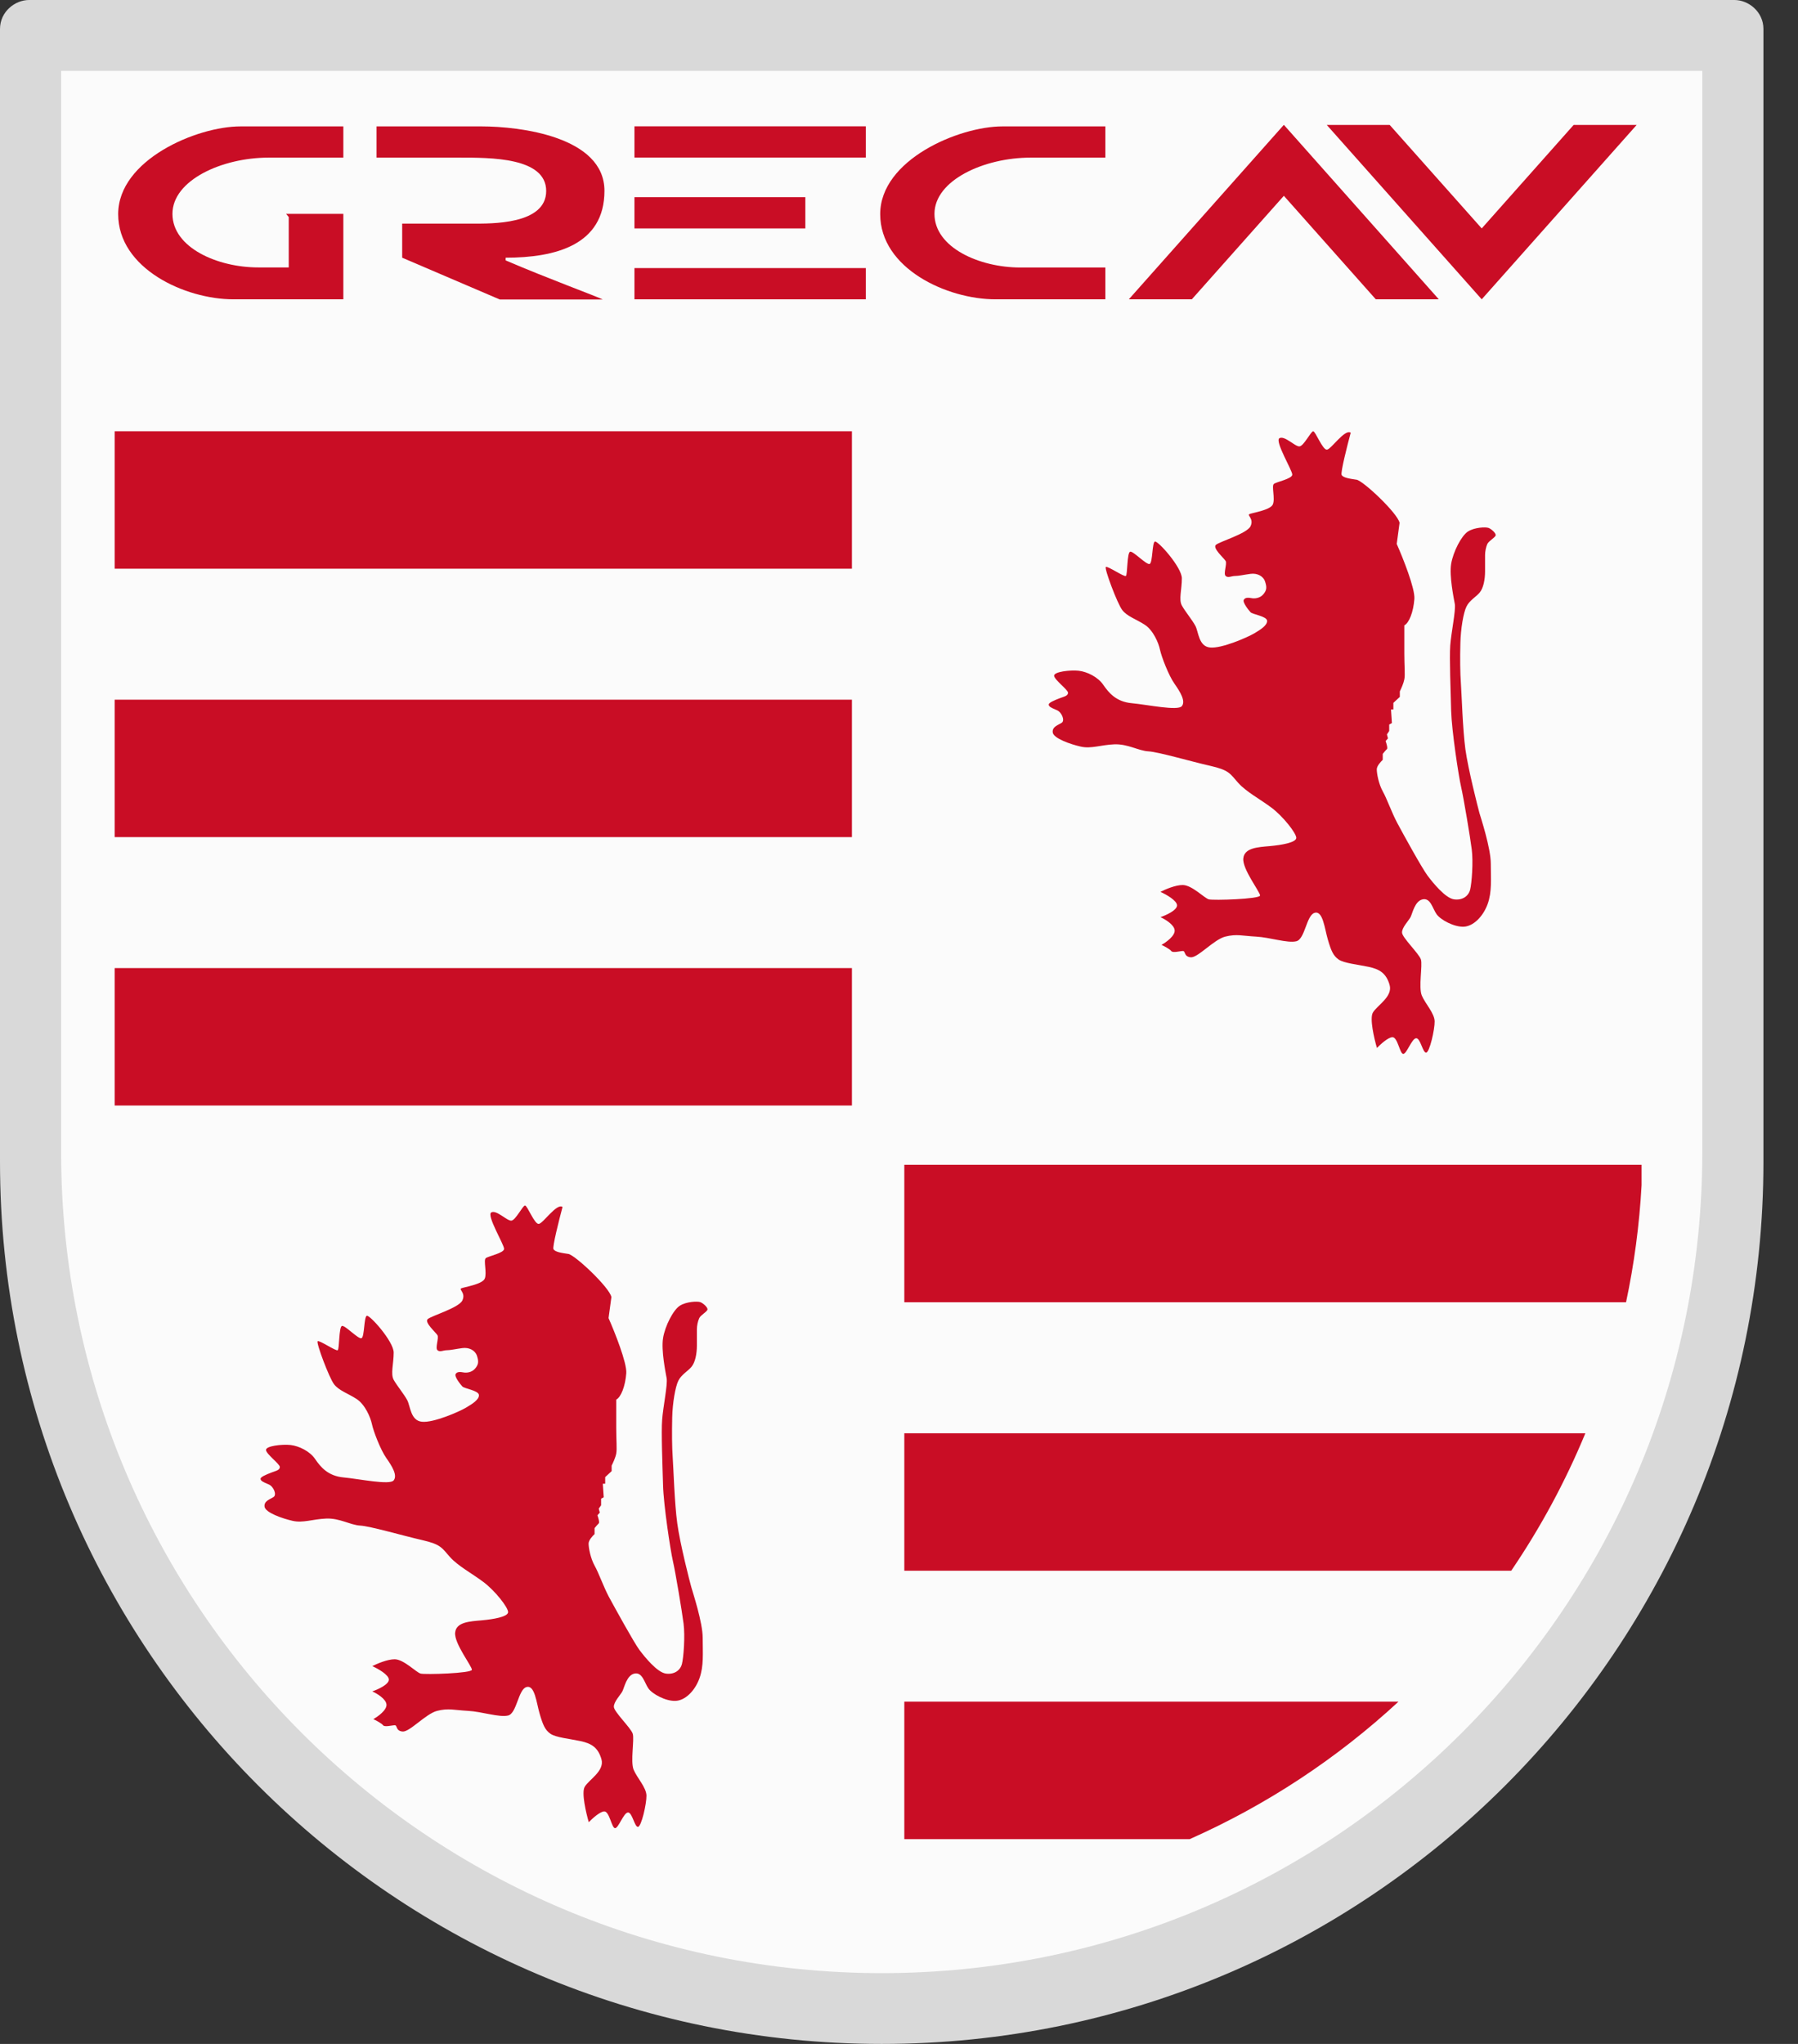 <svg width="22" height="25" viewBox="0 0 22 25" fill="none" xmlns="http://www.w3.org/2000/svg">
<rect x="0" y="0" width="22" height="25" fill="#333333" stroke="none"/>
<path fill-rule="evenodd" clip-rule="evenodd" d="M21.223 1.18134e-09C21.393 -1.49628e-05 21.577 0.142 21.577 0.355V10.187L21.577 14.187H21.577C21.577 14.195 21.577 14.203 21.577 14.211C21.577 20.17 16.747 25 10.789 25C4.83 25 0 20.17 0 14.211C0 14.203 8.82522e-06 14.195 2.64665e-05 14.187H0V3.79H5.72205e-06V0.355C5.72205e-06 0.142 0.184 -1.49616e-05 0.355 1.18134e-09H21.223Z" fill="#D9D9D9"/>
<path fill-rule="evenodd" clip-rule="evenodd" d="M0.748 0.867H20.829V5.35L20.829 14.07H20.829C20.829 14.078 20.829 14.085 20.829 14.093C20.829 19.638 16.334 24.134 10.789 24.134C5.243 24.134 0.748 19.638 0.748 14.093C0.748 14.085 0.748 14.078 0.748 14.07H0.748V4.394H0.748V0.867Z" fill="white" fill-opacity="0.9"/>
<path d="M6.772 15.278C6.758 15.25 6.84 14.923 6.883 14.763C6.812 14.712 6.645 14.966 6.592 14.97C6.539 14.975 6.453 14.745 6.424 14.745C6.396 14.745 6.309 14.926 6.257 14.93C6.204 14.935 6.076 14.796 6.012 14.829C5.948 14.862 6.171 15.226 6.168 15.276C6.166 15.327 5.975 15.364 5.944 15.389C5.913 15.413 5.961 15.57 5.931 15.64C5.9 15.711 5.668 15.744 5.642 15.759C5.615 15.774 5.701 15.816 5.657 15.907C5.613 15.997 5.28 16.094 5.234 16.134C5.188 16.173 5.333 16.297 5.353 16.332C5.372 16.367 5.322 16.489 5.353 16.515C5.383 16.542 5.423 16.515 5.468 16.515C5.512 16.515 5.575 16.5 5.657 16.489C5.739 16.478 5.813 16.515 5.836 16.583C5.858 16.652 5.857 16.689 5.813 16.74C5.769 16.791 5.701 16.793 5.668 16.786C5.635 16.78 5.593 16.775 5.575 16.806C5.557 16.837 5.633 16.932 5.657 16.958C5.681 16.985 5.855 17.007 5.86 17.062C5.865 17.117 5.783 17.17 5.701 17.218C5.619 17.267 5.305 17.404 5.164 17.39C5.023 17.377 5.022 17.201 4.983 17.126C4.943 17.051 4.857 16.949 4.817 16.877C4.777 16.804 4.817 16.68 4.817 16.544C4.817 16.407 4.52 16.076 4.487 16.094C4.453 16.112 4.46 16.346 4.425 16.367C4.39 16.389 4.225 16.209 4.185 16.218C4.145 16.226 4.154 16.502 4.132 16.515C4.11 16.529 3.909 16.39 3.887 16.405C3.865 16.42 4.028 16.855 4.088 16.932C4.148 17.009 4.255 17.042 4.361 17.11C4.467 17.178 4.533 17.335 4.551 17.419C4.568 17.503 4.656 17.734 4.727 17.834C4.797 17.933 4.866 18.045 4.817 18.107C4.769 18.168 4.396 18.089 4.205 18.071C4.013 18.054 3.922 17.943 3.856 17.846C3.791 17.75 3.658 17.686 3.554 17.674C3.45 17.663 3.25 17.686 3.255 17.736C3.259 17.787 3.424 17.906 3.424 17.943C3.424 17.981 3.383 17.988 3.319 18.012C3.255 18.037 3.186 18.065 3.188 18.089C3.19 18.113 3.219 18.128 3.285 18.155C3.351 18.182 3.387 18.283 3.349 18.309C3.312 18.336 3.228 18.356 3.237 18.428C3.246 18.501 3.455 18.574 3.581 18.602C3.706 18.631 3.825 18.581 3.991 18.574C4.156 18.567 4.286 18.653 4.407 18.66C4.528 18.666 4.936 18.785 5.168 18.838C5.399 18.891 5.406 18.933 5.507 19.046C5.609 19.158 5.774 19.244 5.915 19.35C6.057 19.456 6.217 19.66 6.217 19.718C6.217 19.775 6.039 19.806 5.893 19.819C5.748 19.832 5.582 19.839 5.569 19.969C5.555 20.099 5.774 20.379 5.774 20.423C5.774 20.467 5.201 20.485 5.146 20.47C5.091 20.454 4.943 20.298 4.831 20.295C4.741 20.294 4.61 20.351 4.555 20.379C4.623 20.409 4.758 20.485 4.758 20.544C4.758 20.604 4.623 20.665 4.555 20.688C4.611 20.713 4.724 20.78 4.729 20.849C4.734 20.917 4.624 20.996 4.568 21.027C4.602 21.043 4.673 21.081 4.687 21.102C4.705 21.128 4.797 21.102 4.831 21.102C4.864 21.102 4.839 21.17 4.925 21.179C5.011 21.188 5.21 20.961 5.349 20.926C5.488 20.891 5.556 20.917 5.726 20.926C5.895 20.935 6.109 21.009 6.217 20.983C6.325 20.956 6.34 20.663 6.442 20.635C6.544 20.606 6.563 20.824 6.603 20.961C6.643 21.098 6.669 21.16 6.735 21.206C6.801 21.252 6.973 21.268 7.103 21.296C7.233 21.324 7.317 21.371 7.359 21.517C7.401 21.662 7.204 21.768 7.154 21.856C7.113 21.927 7.171 22.174 7.204 22.288C7.246 22.244 7.343 22.156 7.394 22.156C7.458 22.156 7.484 22.361 7.526 22.361C7.568 22.361 7.63 22.173 7.683 22.169C7.736 22.165 7.764 22.348 7.806 22.345C7.848 22.343 7.912 22.061 7.91 21.962C7.908 21.863 7.795 21.746 7.753 21.646C7.712 21.547 7.764 21.276 7.742 21.206C7.72 21.135 7.513 20.939 7.511 20.877C7.509 20.816 7.59 20.734 7.615 20.688C7.639 20.641 7.668 20.489 7.764 20.47C7.861 20.45 7.886 20.584 7.934 20.652C7.983 20.721 8.146 20.809 8.265 20.804C8.384 20.8 8.503 20.681 8.558 20.529C8.613 20.377 8.598 20.223 8.598 20.033C8.598 19.844 8.476 19.475 8.459 19.414C8.441 19.352 8.32 18.88 8.287 18.633C8.253 18.387 8.24 17.946 8.231 17.824C8.222 17.703 8.221 17.514 8.225 17.337C8.229 17.161 8.263 16.963 8.3 16.888C8.338 16.812 8.415 16.773 8.461 16.718C8.507 16.663 8.527 16.557 8.527 16.458V16.259C8.527 16.217 8.538 16.16 8.556 16.122C8.573 16.085 8.657 16.041 8.657 16.015C8.657 15.988 8.604 15.94 8.569 15.927C8.534 15.914 8.397 15.92 8.318 15.971C8.238 16.022 8.137 16.218 8.113 16.367C8.089 16.517 8.143 16.779 8.157 16.859C8.17 16.938 8.113 17.212 8.102 17.364C8.09 17.516 8.106 17.926 8.113 18.166C8.119 18.406 8.203 18.962 8.234 19.096C8.265 19.231 8.344 19.703 8.364 19.859C8.384 20.015 8.364 20.275 8.344 20.353C8.324 20.43 8.251 20.485 8.146 20.47C8.04 20.454 7.89 20.269 7.824 20.181C7.758 20.093 7.52 19.66 7.451 19.533C7.383 19.405 7.326 19.239 7.275 19.149C7.225 19.059 7.202 18.931 7.202 18.88C7.202 18.839 7.251 18.785 7.275 18.764V18.691C7.287 18.676 7.314 18.644 7.326 18.633C7.338 18.623 7.321 18.563 7.31 18.534L7.339 18.501L7.326 18.453L7.355 18.411V18.331L7.387 18.314L7.376 18.148H7.405V18.067L7.484 17.994V17.926C7.499 17.897 7.531 17.828 7.54 17.78C7.551 17.72 7.54 17.622 7.54 17.464V17.119C7.598 17.09 7.651 16.955 7.663 16.796C7.672 16.67 7.522 16.294 7.446 16.122L7.481 15.865C7.458 15.747 7.035 15.349 6.953 15.337L6.951 15.337C6.87 15.325 6.789 15.313 6.772 15.278Z" fill="#C90D25"/>
<path fill-rule="evenodd" clip-rule="evenodd" d="M20.086 14.497C20.059 14.985 19.995 15.463 19.896 15.928H11.065V14.247H20.086V14.497Z" fill="#C90D25"/>
<path fill-rule="evenodd" clip-rule="evenodd" d="M19.398 17.531C19.153 18.124 18.848 18.687 18.491 19.212H11.065V17.531H19.398Z" fill="#C90D25"/>
<path fill-rule="evenodd" clip-rule="evenodd" d="M17.111 20.814C16.363 21.506 15.501 22.076 14.557 22.495H11.065V20.814H17.111Z" fill="#C90D25"/>
<path d="M16.416 5.809C16.401 5.78 16.484 5.453 16.527 5.293C16.456 5.242 16.288 5.496 16.236 5.5C16.183 5.505 16.096 5.275 16.068 5.275C16.04 5.275 15.953 5.456 15.9 5.46C15.848 5.465 15.72 5.326 15.656 5.359C15.592 5.392 15.815 5.756 15.812 5.806C15.81 5.857 15.618 5.894 15.587 5.919C15.556 5.943 15.605 6.1 15.574 6.17C15.544 6.241 15.312 6.274 15.286 6.289C15.259 6.304 15.345 6.346 15.301 6.437C15.257 6.527 14.924 6.624 14.878 6.664C14.832 6.703 14.977 6.827 14.997 6.862C15.016 6.897 14.966 7.019 14.997 7.045C15.027 7.072 15.067 7.045 15.111 7.045C15.156 7.045 15.219 7.03 15.301 7.019C15.382 7.008 15.457 7.045 15.479 7.113C15.502 7.182 15.501 7.219 15.457 7.27C15.413 7.321 15.345 7.323 15.312 7.316C15.279 7.31 15.237 7.305 15.219 7.336C15.201 7.367 15.277 7.462 15.301 7.488C15.325 7.515 15.499 7.537 15.504 7.592C15.508 7.647 15.427 7.7 15.345 7.748C15.263 7.796 14.948 7.934 14.807 7.92C14.666 7.907 14.666 7.731 14.627 7.656C14.587 7.581 14.501 7.479 14.461 7.406C14.421 7.334 14.461 7.21 14.461 7.074C14.461 6.938 14.164 6.607 14.13 6.624C14.097 6.642 14.104 6.875 14.069 6.897C14.034 6.919 13.868 6.739 13.829 6.748C13.789 6.756 13.797 7.032 13.776 7.045C13.754 7.059 13.553 6.92 13.531 6.935C13.509 6.95 13.672 7.385 13.732 7.462C13.791 7.539 13.899 7.572 14.005 7.64C14.111 7.708 14.177 7.865 14.194 7.949C14.212 8.033 14.3 8.264 14.371 8.363C14.441 8.463 14.51 8.575 14.461 8.637C14.412 8.698 14.04 8.619 13.848 8.601C13.657 8.584 13.566 8.473 13.5 8.377C13.434 8.28 13.302 8.216 13.198 8.204C13.094 8.193 12.894 8.216 12.898 8.266C12.903 8.317 13.068 8.436 13.068 8.473C13.068 8.511 13.026 8.518 12.962 8.542C12.898 8.567 12.83 8.595 12.832 8.619C12.834 8.643 12.863 8.658 12.929 8.685C12.995 8.712 13.03 8.813 12.993 8.839C12.955 8.866 12.872 8.886 12.881 8.958C12.889 9.031 13.099 9.104 13.224 9.132C13.35 9.161 13.469 9.111 13.635 9.104C13.8 9.098 13.93 9.183 14.051 9.19C14.172 9.196 14.58 9.316 14.812 9.368C15.043 9.421 15.05 9.463 15.151 9.576C15.252 9.688 15.418 9.774 15.559 9.88C15.7 9.986 15.861 10.191 15.861 10.248C15.861 10.305 15.682 10.336 15.537 10.349C15.392 10.362 15.226 10.369 15.213 10.499C15.199 10.63 15.418 10.909 15.418 10.953C15.418 10.997 14.845 11.015 14.79 11C14.735 10.984 14.587 10.828 14.474 10.825C14.385 10.823 14.253 10.88 14.199 10.909C14.267 10.939 14.402 11.015 14.402 11.074C14.402 11.134 14.267 11.195 14.199 11.218C14.255 11.243 14.368 11.31 14.373 11.379C14.378 11.447 14.268 11.526 14.212 11.557C14.246 11.573 14.317 11.611 14.331 11.632C14.349 11.659 14.441 11.632 14.474 11.632C14.508 11.632 14.483 11.7 14.569 11.709C14.655 11.718 14.853 11.491 14.992 11.456C15.132 11.421 15.2 11.447 15.369 11.456C15.539 11.465 15.753 11.539 15.861 11.513C15.969 11.487 15.984 11.194 16.086 11.165C16.187 11.136 16.207 11.354 16.247 11.491C16.287 11.628 16.313 11.69 16.379 11.736C16.445 11.782 16.617 11.798 16.747 11.826C16.877 11.854 16.961 11.901 17.003 12.047C17.044 12.192 16.848 12.298 16.798 12.386C16.757 12.457 16.814 12.704 16.848 12.818C16.89 12.774 16.987 12.686 17.038 12.686C17.102 12.686 17.128 12.891 17.17 12.891C17.212 12.891 17.274 12.703 17.327 12.699C17.38 12.695 17.408 12.878 17.45 12.875C17.492 12.873 17.556 12.591 17.554 12.492C17.552 12.393 17.439 12.276 17.397 12.177C17.355 12.077 17.408 11.806 17.386 11.736C17.364 11.665 17.157 11.469 17.155 11.407C17.152 11.346 17.234 11.264 17.259 11.218C17.283 11.171 17.311 11.02 17.408 11C17.505 10.98 17.529 11.114 17.578 11.182C17.627 11.251 17.79 11.339 17.909 11.335C18.028 11.33 18.146 11.211 18.202 11.059C18.257 10.907 18.241 10.752 18.241 10.563C18.241 10.374 18.12 10.005 18.102 9.944C18.085 9.882 17.964 9.41 17.93 9.163C17.897 8.917 17.884 8.476 17.875 8.354C17.866 8.233 17.864 8.044 17.869 7.867C17.873 7.691 17.906 7.493 17.944 7.418C17.981 7.343 18.058 7.303 18.105 7.248C18.151 7.193 18.171 7.087 18.171 6.988V6.789C18.171 6.747 18.182 6.69 18.199 6.653C18.217 6.615 18.301 6.571 18.301 6.545C18.301 6.518 18.248 6.47 18.213 6.457C18.177 6.444 18.041 6.45 17.962 6.501C17.882 6.552 17.781 6.748 17.756 6.897C17.732 7.047 17.787 7.31 17.801 7.389C17.814 7.468 17.756 7.742 17.745 7.894C17.734 8.046 17.75 8.456 17.756 8.696C17.763 8.936 17.847 9.492 17.878 9.626C17.909 9.761 17.988 10.233 18.008 10.389C18.028 10.545 18.008 10.805 17.988 10.883C17.968 10.96 17.895 11.015 17.79 11C17.684 10.984 17.534 10.799 17.468 10.711C17.401 10.623 17.163 10.191 17.095 10.063C17.027 9.935 16.97 9.769 16.919 9.679C16.869 9.589 16.846 9.461 16.846 9.41C16.846 9.369 16.895 9.316 16.919 9.294V9.221C16.931 9.206 16.957 9.174 16.97 9.163C16.982 9.153 16.965 9.093 16.954 9.064L16.983 9.031L16.97 8.983L16.998 8.941V8.862L17.031 8.844L17.02 8.678H17.049V8.597L17.128 8.524V8.456C17.143 8.427 17.174 8.358 17.183 8.31C17.195 8.25 17.183 8.152 17.183 7.994V7.649C17.242 7.619 17.294 7.485 17.306 7.326C17.316 7.2 17.166 6.824 17.09 6.653L17.125 6.395C17.101 6.277 16.679 5.879 16.597 5.867L16.594 5.867C16.513 5.855 16.433 5.843 16.416 5.809Z" fill="#C90D25"/>
<rect x="1.403" y="5.275" width="9.021" height="1.681" fill="#C90D25"/>
<rect x="1.403" y="8.558" width="9.021" height="1.681" fill="#C90D25"/>
<rect x="1.403" y="11.841" width="9.021" height="1.681" fill="#C90D25"/>
<path d="M2.942 1.546H4.201V1.928H3.284C2.721 1.928 2.11 2.202 2.11 2.616C2.11 3.029 2.662 3.271 3.159 3.271H3.533V2.655L3.501 2.616H4.201V3.661H2.857C2.261 3.661 1.446 3.283 1.446 2.619C1.446 1.955 2.408 1.546 2.942 1.546Z" fill="#C90D25"/>
<path d="M12.265 1.546H13.525V1.928H12.608C12.044 1.928 11.434 2.203 11.434 2.616C11.434 3.029 11.986 3.272 12.483 3.272H12.857H13.525V3.661H12.181C11.585 3.661 10.77 3.283 10.77 2.619C10.77 1.955 11.732 1.546 12.265 1.546Z" fill="#C90D25"/>
<path d="M5.893 1.546H4.607V1.928H5.621C5.998 1.928 6.683 1.923 6.683 2.336C6.683 2.75 6.002 2.735 5.787 2.735H4.921V3.152L6.115 3.663H7.375C7.308 3.628 6.689 3.401 6.187 3.185V3.152C6.795 3.152 7.396 2.998 7.396 2.334C7.396 1.67 6.357 1.546 5.893 1.546Z" fill="#C90D25"/>
<rect width="2.831" height="0.382" transform="matrix(-1 0 0 1 10.594 1.545)" fill="#C90D25"/>
<rect width="2.091" height="0.382" transform="matrix(-1 0 0 1 9.854 2.412)" fill="#C90D25"/>
<rect width="2.831" height="0.382" transform="matrix(-1 0 0 1 10.594 3.279)" fill="#C90D25"/>
<path fill-rule="evenodd" clip-rule="evenodd" d="M15.709 1.527L17.605 3.661L16.834 3.661L15.709 2.395L14.583 3.661L13.812 3.661L15.709 1.527Z" fill="#C90D25"/>
<path fill-rule="evenodd" clip-rule="evenodd" d="M18.13 3.661L16.234 1.528L17.004 1.528L18.13 2.794L19.255 1.528L20.026 1.528L18.13 3.661Z" fill="#C90D25"/>
</svg>
